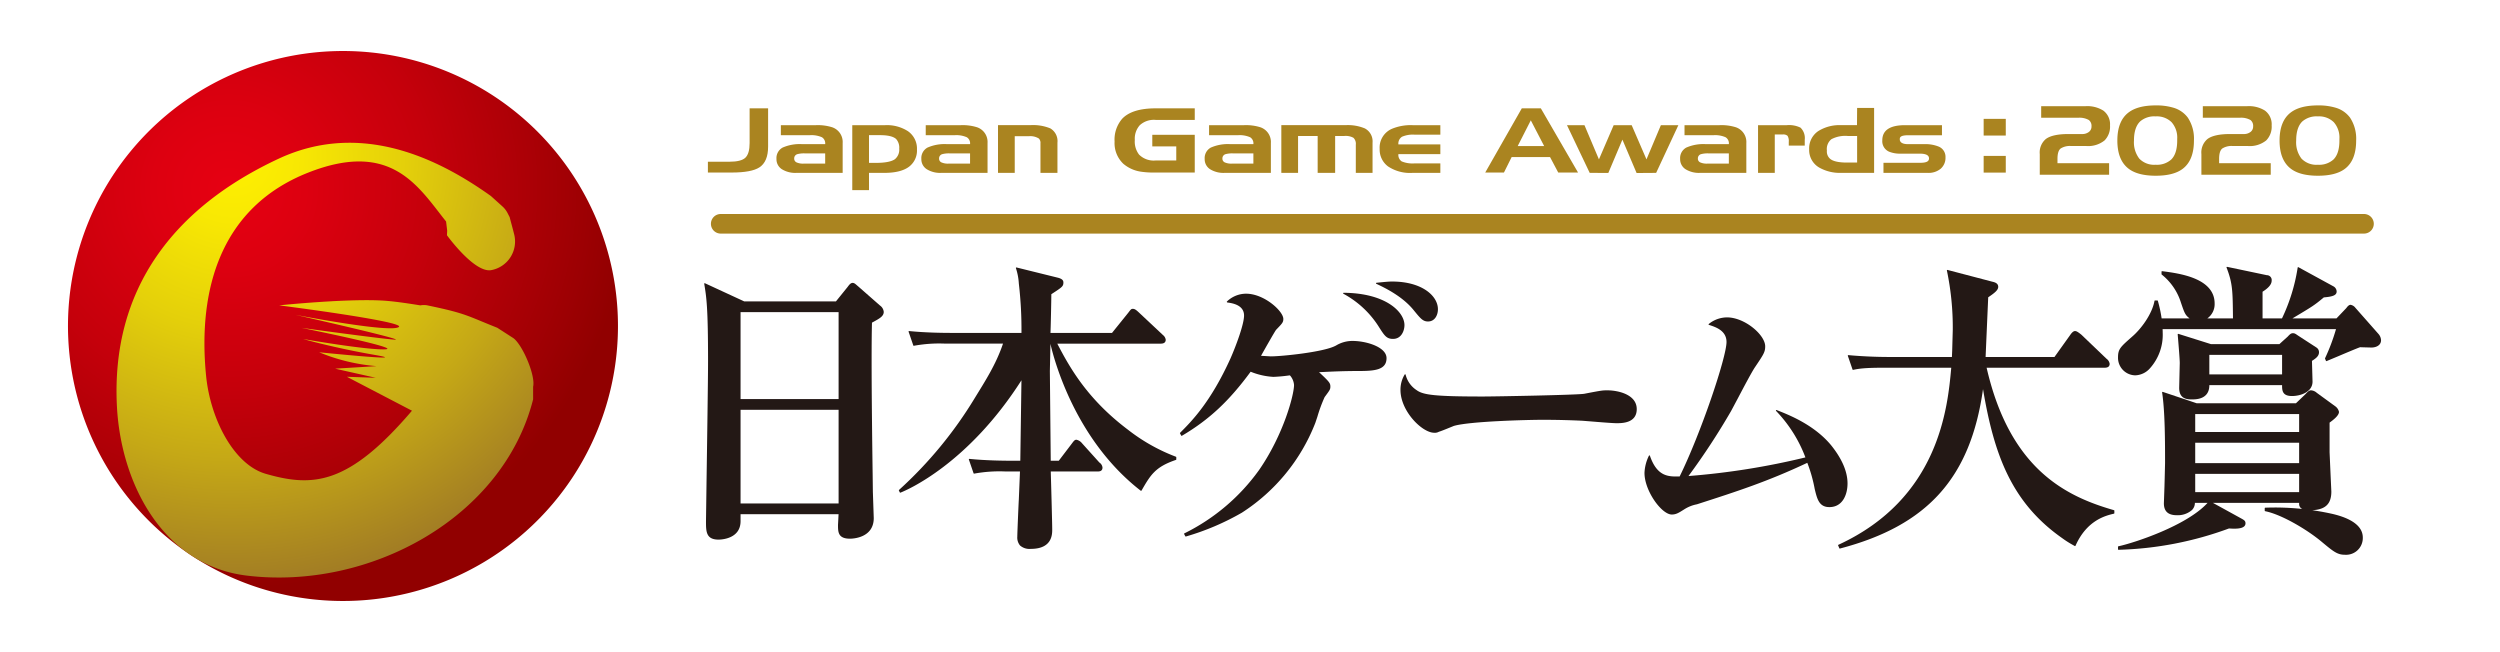<svg xmlns="http://www.w3.org/2000/svg" xmlns:xlink="http://www.w3.org/1999/xlink" viewBox="0 0 625.578 163.125"><defs><style>.a{fill:#fff;}.b{fill:url(#a);}.c{fill:url(#b);}.d{fill:#231815;}.e{fill:#aa8420;}</style><radialGradient id="a" cx="413.118" cy="149.637" r="69.304" gradientTransform="translate(-603.666 -192.172) scale(1.6)" gradientUnits="userSpaceOnUse"><stop offset="0" stop-color="#e60012"/><stop offset="0.172" stop-color="#dd0010"/><stop offset="0.453" stop-color="#c5000b"/><stop offset="0.806" stop-color="#9d0003"/><stop offset="0.904" stop-color="#910000"/><stop offset="1" stop-color="#910000"/></radialGradient><radialGradient id="b" cx="412.789" cy="146.796" r="69.569" gradientTransform="translate(-660.44 -216.433) scale(1.741)" gradientUnits="userSpaceOnUse"><stop offset="0" stop-color="#fff100"/><stop offset="0.134" stop-color="#f8e803"/><stop offset="0.352" stop-color="#e4d00a"/><stop offset="0.627" stop-color="#c5a816"/><stop offset="0.904" stop-color="#9f7925"/><stop offset="1" stop-color="#9f7925"/></radialGradient></defs><title>JGA2020_logo_cs3</title><rect class="a" width="625.578" height="163.125"/><path class="b" d="M154.635,81.559A68.811,68.811,0,1,1,85.821,12.764,68.814,68.814,0,0,1,154.635,81.559Z"/><path class="c" d="M128.482,84.624l-4.047-2.607c-7.748-3.075-7.748-3.583-17.616-5.628a4.811,4.811,0,0,0-1.627.025c-2.514-.402-5.646-.891-8.402-1.127-8.896-.746-26.932,1.121-26.932,1.121s31.499,4.029,29.969,5.393c-1.839,1.633-25.906-3.023-25.906-3.023s28.776,6.52,24.753,6.21c-4.033-.301-23.247-2.951-23.247-2.951s25.507,5.144,20.972,5.375c-4.528.223-20.542-2.582-20.542-2.582s7.688,2.213,17.946,3.986c10.256,1.793-13.945-.668-13.945-.668a47.4,47.4,0,0,0,14.369,3.471l-10.364.633,10.15,2.281-7.219-.254,16.293,8.492c-15.875,18.613-24.764,19.191-36.576,15.797-8.005-2.301-13.885-13.74-14.942-24.537C49.425,72.293,55.293,51.762,77.189,43.168c20.825-8.18,27.491,3.572,34.435,12.26l.277,2.307-.058,1.133s6.734,9.344,10.986,8.744a7.285,7.285,0,0,0,5.779-9.168c-.326-1.348-.737-2.769-1.074-4.107l-.572-1.107a5.838,5.838,0,0,0-1.238-1.58l-2.895-2.609c-11.877-8.457-31.75-19.299-53.121-9.32C43.473,51.959,27.816,72.293,29.249,101.518c.979,19.67,11.637,39.988,32.51,42.52,30.711,3.709,64.131-14.459,71.645-44.109V96.768C134.051,94.006,130.79,86.358,128.482,84.624Z"/><path class="d" d="M220.209,76.457l-5.366-4.709-.429-.367c-.406-.355-.674-.592-1.057-.592-.497,0-.858.478-1.177.902l-.175.229s-2.754,3.408-2.83,3.504H186.238c-.052-.024-9.832-4.545-9.832-4.545a.13.13,0,0,0-.135.014.135.135,0,0,0-.05.127c.554,3.352.955,5.773.955,19.448,0,4.238-.232,20.002-.384,30.441l-.131,9.508c0,2.576,0,4.611,3.147,4.611.562,0,5.502-.129,5.502-4.611v-1.748H209.836c-.013.231-.081,1.555-.081,1.555l-.06,1.121c0,1.773,0,3.451,3,3.451.609,0,5.945-.145,5.945-5.152l-.222-6.566-.052-4.258c-.088-6.391-.26-18.965-.26-28.705,0-3.703.025-6.992.089-9.381.078-.041.216-.117.216-.117,1.701-.926,2.729-1.484,2.729-2.588A2.181,2.181,0,0,0,220.209,76.457Zm-10.365,26.09v23.438H185.311V102.547ZM185.311,99.862V78.108h24.533V99.862Z"/><path class="d" d="M294.262,114.293a45.754,45.754,0,0,1-12.031-6.779c-10.085-7.609-14.477-15.383-17.668-21.525h25.9c.82,0,1.236-.33,1.236-.981a1.801,1.801,0,0,0-.692-1.17l-.082-.08c-.01-.01-5.969-5.598-5.969-5.598-.593-.545-.984-.881-1.482-.881-.392,0-.51.152-1.008.797l-.199.258s-3.79,4.702-4.006,4.971h-15.399c.072-1.577.212-8.088.215-9.688.077-.051.25-.162.25-.162,2.451-1.6,2.766-1.805,2.766-2.768,0-.424-.169-.898-1.423-1.209l-10.3-2.549a.133.133,0,0,0-.156.172,15.068,15.068,0,0,1,.729,3.834l.02.193a98.688,98.688,0,0,1,.64,12.176h-17.671c-1.768,0-6.323-.045-10.435-.463a.127.127,0,0,0-.118.051.13.13,0,0,0-.017.129l1.176,3.426a.13.13,0,0,0,.148.078,35.036,35.036,0,0,1,7.92-.537H250.984c-1.733,5.149-4.411,9.287-7.059,13.604a103.157,103.157,0,0,1-18.959,23.004.122.122,0,0,0-.042.096.126.126,0,0,0,.013.057l.221.463a.133.133,0,0,0,.168.064c1.697-.674,16.891-7.166,30.273-28.115-.012.816-.283,19.877-.287,20.129h-2.297c-1.768,0-6.324-.045-10.436-.463a.132.132,0,0,0-.117.053.128.128,0,0,0-.018.129l1.178,3.43a.131.131,0,0,0,.148.078,35.051,35.051,0,0,1,7.92-.537h3.541c-.01.262-.289,7.025-.289,7.025-.072,1.066-.368,8.283-.368,8.734-.008.172-.013.35-.013.527a3.107,3.107,0,0,0,.686,2.232,3.582,3.582,0,0,0,2.695.848c5.355,0,5.355-3.644,5.355-4.844,0-1.641-.281-11.809-.364-14.524h11.712c.369,0,1.233,0,1.233-.982a1.72,1.72,0,0,0-.779-1.26l-4.337-4.814a2.441,2.441,0,0,0-1.415-.887c-.427,0-.662.318-1.179,1.016-.029.039-3.016,3.959-3.229,4.238h-2.012c-.003-.258-.219-22.428-.219-22.428s.137-6.49.144-6.826c.973,4.309,6.321,24.137,22.6,36.76a.134.134,0,0,0,.105.025.132.132,0,0,0,.088-.064c2.273-3.93,3.414-5.904,8.609-7.674a.13.13,0,0,0,.089-.125v-.541A.132.132,0,0,0,294.262,114.293Z"/><path class="d" d="M338.434,85.313a7.962,7.962,0,0,0-4.137,1.158l-.187.092c-3.043,1.559-13.38,2.613-16.129,2.613,0,0-2.086-.121-2.432-.141.814-1.461,3.521-6.244,3.777-6.512l.337-.353c1.185-1.239,1.465-1.534,1.465-2.366,0-1.932-4.78-6.312-9.328-6.312a6.905,6.905,0,0,0-4.79,1.961c-.041.033-.021.092-.006.142a.188.188,0,0,0,.146.1c1.136.158,4.151.578,4.151,3.26,0,2.205-2.018,7.598-3.373,10.686-4.982,11.01-9.768,15.797-12.627,18.656a.132.132,0,0,0-.022.156l.294.541a.135.135,0,0,0,.08.064.131.131,0,0,0,.101-.016c6.794-4.008,11.781-8.658,17.197-16.027a17.656,17.656,0,0,0,5.69,1.291,38.596,38.596,0,0,0,3.866-.35s.176-.02.268-.029a4.019,4.019,0,0,1,1.033,2.41c0,2.453-2.598,12.373-8.732,21.252a50.409,50.409,0,0,1-18.713,15.877.129.129,0,0,0-.064.078.102.102,0,0,0-.006.039.129.129,0,0,0,.016.062l.294.541a.134.134,0,0,0,.155.062,63.347,63.347,0,0,0,14.008-5.963,47.032,47.032,0,0,0,18.373-22.477l.504-1.504a37.267,37.267,0,0,1,1.822-4.943c.011-.012.232-.312.232-.312,1.066-1.445,1.203-1.631,1.203-2.326,0-.883-.305-1.223-2.832-3.592.375-.018,1.076-.049,1.076-.049,2.051-.1,5.149-.246,8.834-.246,3.952,0,6.975-.236,6.975-3.223C346.953,86.846,341.916,85.313,338.434,85.313Zm-15.645,8.613.062-.006A.298.298,0,0,1,322.789,93.926Z"/><path class="d" d="M336.228,73.262a.132.132,0,0,0-.066.246,23.918,23.918,0,0,1,8.635,7.912l.138.217c1.502,2.368,2.009,3.167,3.651,3.167,2.094,0,2.853-2.064,2.853-3.454C351.439,78.037,346.721,73.338,336.228,73.262Z"/><path class="d" d="M344.395,71.008l.253.121c1.849.885,6.18,2.959,8.974,6.334l.173.211c1.646,2.018,2.262,2.772,3.533,2.772,1.708,0,2.485-1.59,2.485-3.067,0-3.359-4.017-6.93-11.461-6.93-.821,0-1.739.082-3.913.309a.132.132,0,0,0-.116.109A.131.131,0,0,0,344.395,71.008Z"/><path class="d" d="M402.223,97.674c-1.186,0-1.338,0-5.764.854-1.529.305-22.306.691-25.357.691-12.258,0-15.012-.418-16.624-1.596l-.003-.002a6.441,6.441,0,0,1-2.746-3.875.133.133,0,0,0-.24-.021,7.287,7.287,0,0,0-1.046,3.848c0,5.316,5.418,10.717,8.445,10.717a2.072,2.072,0,0,0,1.179-.256c.406-.098,1.949-.729,2.969-1.146l.756-.307c3.961-1.166,18.489-1.535,22.245-1.535,3.312,0,6.534.076,9.852.232l1.998.156c2.236.184,5.616.461,6.617.461,1.384,0,5.06,0,5.06-3.531C409.563,98.655,404.762,97.674,402.223,97.674Z"/><path class="d" d="M462.309,120.971c0-2.932-1.37-6.137-4.074-9.516-4.232-5.135-10.523-7.609-13.545-8.801l-.121-.047a.13.13,0,0,0-.156.049.127.127,0,0,0-.021.074.132.132,0,0,0,.033.088l.152.166a33.956,33.956,0,0,1,7.193,11.473,184.021,184.021,0,0,1-29.261,4.664,173.181,173.181,0,0,0,10.649-16.248l1.658-3.106c1.512-2.869,3.582-6.797,4.369-7.934,2.142-3.182,2.522-3.748,2.522-5.174,0-2.857-5.121-7.239-9.548-7.239a7.297,7.297,0,0,0-4.561,1.645.134.134,0,0,0-.058.109.053.053,0,0,0,.002.018.131.131,0,0,0,.09.107c1.645.525,4.396,1.405,4.396,4.278,0,3.801-6.393,22.801-11.725,33.641-2.772.074-5.627.102-7.444-5.176a.132.132,0,0,0-.12-.088.131.131,0,0,0-.125.082,10.632,10.632,0,0,0-1.113,4.305c0,4.494,4.295,10.408,6.828,10.408,1.072,0,1.73-.414,3.041-1.244l.266-.166a8.968,8.968,0,0,1,2.982-1.145c10.274-3.312,17.689-5.707,27.625-10.383a36.038,36.038,0,0,1,1.844,6.496l.018.084.035.148c.574,2.336,1.07,4.356,3.623,4.356C461.119,126.897,462.309,123.704,462.309,120.971Z"/><path class="d" d="M528.984,127.663c-11.754-3.383-25.988-10.004-31.871-35.648H526.668c.818,0,1.234-.33,1.234-.981a1.902,1.902,0,0,0-.786-1.262l-6.322-6.049c-.881-.693-1.215-.883-1.558-.883-.508,0-.965.639-1.209.982-.002.002-3.72,5.207-3.936,5.508H496.859c.012-.262.358-8.233.358-8.233s.289-6.578.295-6.707c1.691-1.135,2.505-1.824,2.505-2.621,0-.938-.975-1.164-1.5-1.285l-11.18-2.936a.133.133,0,0,0-.125.031.136.136,0,0,0-.039.096.124.124,0,0,0,.002.027,69.71,69.71,0,0,1,1.47,14.807l-.147,5.275s-.059,1.33-.068,1.545H472.958c-3.48,0-6.991-.154-10.437-.463a.131.131,0,0,0-.133.182l1.177,3.424a.13.13,0,0,0,.148.08c1.497-.315,2.94-.539,7.92-.539h16.631c-.897,10.062-3.073,32.728-28.237,44.309a.131.131,0,0,0-.076.119.126.126,0,0,0,.01.051l.295.695a.13.13,0,0,0,.154.076c21.948-5.762,32.685-17.723,35.803-39.887,2.753,16.393,7.117,28.4,19.857,37.318a25.498,25.498,0,0,0,2.785,1.76l.316.178a.125.125,0,0,0,.106.01.13.13,0,0,0,.078-.07c2.838-6.428,7.592-7.557,9.623-8.037a.132.132,0,0,0,.101-.129v-.617A.133.133,0,0,0,528.984,127.663Z"/><path class="d" d="M580.285,88.149a1.381,1.381,0,0,0-.648-1.193l-4.633-3.012c-.672-.469-.84-.562-1.25-.562-.497,0-.746.262-1.346.893,0,0-1.818,1.625-2.021,1.836H553.25c-.043-.014-8.146-2.566-8.146-2.566a.134.134,0,0,0-.124.021.131.131,0,0,0-.051.113l.101,1.24c.154,1.887.414,5.049.414,5.934l-.147,6.182c0,2.566,1.592,2.912,3.148,2.912,1.031,0,4.399.006,4.399-3.557v-.023h18.204v.256c0,1.363.295,2.475,2.486,2.475,2.063,0,5.134-.961,5.134-3.607,0,0-.141-5.053-.144-5.186C579.437,89.712,580.285,89.143,580.285,88.149Zm-27.441,5.533V88.796h18.204v4.887Z"/><path class="d" d="M595.145,83.541c-.029-.037-5.621-6.372-5.621-6.372-.004-.006-.103-.111-.103-.111a1.919,1.919,0,0,0-1.246-.785c-.422,0-.809.473-1.062.828.01-.012-2.244,2.356-2.451,2.572h-11.02c.19-.113.382-.229.382-.229,4.606-2.754,5.089-3.041,7.468-5.025,2.382-.197,3.21-.582,3.21-1.49a1.525,1.525,0,0,0-.798-1.273c-.006-.002-8.762-4.791-8.762-4.791a.129.129,0,0,0-.122-.002.131.131,0,0,0-.071.1,45.406,45.406,0,0,1-3.925,12.711h-4.862V72.998c1.528-.957,2.279-1.865,2.279-2.773a1.21,1.21,0,0,0-1.214-1.365l-9.925-2.086a.136.136,0,0,0-.127.045.121.121,0,0,0-.031.084.151.151,0,0,0,.009.049c1.517,3.941,1.536,5.771,1.606,12.584l.002.139h-6.422a4.362,4.362,0,0,0,1.83-3.732c0-6.387-8.873-7.535-13.137-8.088a.133.133,0,0,0-.103.033.125.125,0,0,0-.045.098v.617a.131.131,0,0,0,.053.105,14.448,14.448,0,0,1,4.81,7.047l.083.24c.812,2.365.989,2.85,2.076,3.68h-7a34.159,34.159,0,0,0-.941-4.385.131.131,0,0,0-.126-.098h-.589a.133.133,0,0,0-.13.109c-.586,3.234-3.271,6.957-5.62,8.961l-.182.162c-2.685,2.373-3.322,2.938-3.322,4.961a4.386,4.386,0,0,0,4.324,4.535,5.115,5.115,0,0,0,3.693-1.793,12.547,12.547,0,0,0,3.162-8.889c0-.293-.011-.586-.025-.881H584.543a49.264,49.264,0,0,1-2.737,7.273.13.13,0,0,0-.017.062.146.146,0,0,0,.01.051l.222.539a.128.128,0,0,0,.07.072.116.116,0,0,0,.099,0l2.822-1.18c2.109-.893,4.734-2.004,5.561-2.293,0,.008,1.291.043,1.291.043l1.535.041c1.2,0,2.412-.566,2.412-1.83A2.535,2.535,0,0,0,595.145,83.541Z"/><path class="d" d="M583.272,128.512c-1.62-.354-3.184-.627-4.679-.842,3.342-.17,4.782-1.596,4.782-4.67l-.179-3.898-.262-5.924v-7.424l.018-.014c.816-.6,2.336-1.717,2.336-2.68a2.366,2.366,0,0,0-.859-1.342l-4.564-3.324-.12-.084a2.368,2.368,0,0,0-1.429-.637c-.243,0-.576,0-1.351.894,0,0-2.251,2.156-2.454,2.35h-24.817c0-.006-8.492-2.852-8.492-2.852a.136.136,0,0,0-.127.025.131.131,0,0,0-.045.121c.735,4.856.735,12.568.735,17.672l-.089,3.662-.06,2.217-.146,4.172c0,2.012,1.054,2.988,3.222,2.988a5.383,5.383,0,0,0,3.812-1.303,2.534,2.534,0,0,0,.729-1.787h3.168c-5.158,5.682-18.29,10.006-22.305,10.865a.132.132,0,0,0-.103.129v.617a.133.133,0,0,0,.04.096.129.129,0,0,0,.097.037,86.409,86.409,0,0,0,27.629-5.338c1.125.072,3.061.18,3.814-.533a.997.997,0,0,0,.319-.75c0-.594-.324-.789-.815-1.082-.053-.031-5.708-3.143-7.34-4.041h21.577v.256a1.338,1.338,0,0,0,.792,1.272,63.99,63.99,0,0,0-9.274-.32.128.128,0,0,0-.126.129v.619a.133.133,0,0,0,.105.129c4.14.824,10.64,4.678,14.287,7.773,2.739,2.273,3.765,3.123,5.603,3.123a4.192,4.192,0,0,0,4.545-4.305C591.248,130.983,586.911,129.301,583.272,128.512Zm-7.957-9.941v4.58h-26.005v-4.58Zm0-7.781v5.094h-26.005v-5.094Zm-26.005-2.686v-4.5h26.005v4.5Z"/><path class="e" d="M591.546,53.55H180.348a2.451,2.451,0,0,0,0,4.902H591.546a2.451,2.451,0,0,0,0-4.902Z"/><path class="e" d="M285.454,42.953a20.615,20.615,0,0,0,3.401.221h10.11V33.736h-10.625V36.628h6v3.529H289.169a5.163,5.163,0,0,1-4.138-1.474,5.321,5.321,0,0,1-1.065-3.65,5.06,5.06,0,0,1,1.242-3.698,5.217,5.217,0,0,1,3.978-1.332h9.78V27.111h-9.795q-5.859,0-8.347,2.583a7.98,7.98,0,0,0-1.921,5.731,7.124,7.124,0,0,0,2.173,5.543A8.724,8.724,0,0,0,285.454,42.953Z"/><path class="e" d="M302.771,42.324a6.34,6.34,0,0,0,3.705.934h11.536V35.786a3.887,3.887,0,0,0-2.641-3.947,12.09,12.09,0,0,0-4.029-.518H302.546v2.517h7.169a6.442,6.442,0,0,1,3.118.512,1.784,1.784,0,0,1,.803,1.722h-5.723a10.652,10.652,0,0,0-4.921.855,2.998,2.998,0,0,0-1.543,2.853A2.957,2.957,0,0,0,302.771,42.324Zm3.917-3.751a6.321,6.321,0,0,1,1.857-.19h5.091v2.562h-5.412a3.982,3.982,0,0,1-1.73-.301,1.005,1.005,0,0,1-.608-.965A1.09,1.09,0,0,1,306.688,38.573Z"/><path class="e" d="M347.33,41.642a9.891,9.891,0,0,0,6.127,1.617H360.42v-2.375h-6.427a7.062,7.062,0,0,1-3.248-.498,1.944,1.944,0,0,1-.823-1.815H360.42V36.134h-10.498a2.014,2.014,0,0,1,.91-1.92,6.877,6.877,0,0,1,3.155-.518H360.42v-2.375h-6.963a12.248,12.248,0,0,0-5.224.939,5.126,5.126,0,0,0-2.999,5.014A5.227,5.227,0,0,0,347.33,41.642Z"/><path class="e" d="M324.816,34.025h4.904v9.233h4.375V34.025h2.306a3.994,3.994,0,0,1,2.269.454,2.06,2.06,0,0,1,.596,1.72v7.059h4.188V35.688a3.658,3.658,0,0,0-1.934-3.559,11.036,11.036,0,0,0-4.83-.809h-16.062V43.259h4.188Z"/><path class="e" d="M190.024,41.883q2.178-1.418,2.179-5.197V27.111h-4.625v8.69q0,2.619-1.044,3.644-1.044,1.025-4.018,1.024h-5.377v2.704h5.936Q188.033,43.174,190.024,41.883Z"/><path class="e" d="M195.619,42.324a6.34,6.34,0,0,0,3.705.934h11.536V35.786a3.887,3.887,0,0,0-2.642-3.947,12.084,12.084,0,0,0-4.028-.518H195.394v2.517H202.563a6.436,6.436,0,0,1,3.118.512,1.785,1.785,0,0,1,.804,1.722h-5.724a10.651,10.651,0,0,0-4.921.855,2.998,2.998,0,0,0-1.543,2.853A2.957,2.957,0,0,0,195.619,42.324Zm3.917-3.751a6.32,6.32,0,0,1,1.857-.19h5.092v2.562h-5.412a3.982,3.982,0,0,1-1.73-.301,1.005,1.005,0,0,1-.608-.965A1.09,1.09,0,0,1,199.536,38.573Z"/><path class="e" d="M231.873,42.324a6.34,6.34,0,0,0,3.705.934h11.536V35.786a3.887,3.887,0,0,0-2.642-3.947,12.083,12.083,0,0,0-4.028-.518H231.648v2.517h7.169a6.436,6.436,0,0,1,3.118.512,1.785,1.785,0,0,1,.804,1.722h-5.724a10.652,10.652,0,0,0-4.921.855,2.998,2.998,0,0,0-1.543,2.853A2.957,2.957,0,0,0,231.873,42.324Zm3.917-3.751a6.32,6.32,0,0,1,1.857-.19h5.092v2.562h-5.412a3.982,3.982,0,0,1-1.73-.301,1.005,1.005,0,0,1-.608-.965A1.09,1.09,0,0,1,235.79,38.573Z"/><path class="e" d="M253.919,34.088h3.494a4.074,4.074,0,0,1,2.555.582,1.567,1.567,0,0,1,.389,1.196v7.393h4.25V35.688a3.693,3.693,0,0,0-1.775-3.559,11.292,11.292,0,0,0-5.033-.809H249.732V43.259h4.188Z"/><path class="e" d="M217.452,43.259h3.818q4.074,0,6.128-1.488a5.052,5.052,0,0,0,2.054-4.367,5.294,5.294,0,0,0-2.285-4.594,9.692,9.692,0,0,0-5.664-1.488h-8.238v16.25h4.188Zm0-9.438h2.768q2.96,0,4.022.968a3.243,3.243,0,0,1,.772,2.42,3.075,3.075,0,0,1-1.062,2.614q-1.289.936-4.859.935h-1.642Z"/><path class="e" d="M378.265,39.299h9.6l2.055,3.875h4.957L385.567,27.111h-4.766L371.649,43.174h4.687Zm4.791-9.188,3.342,6.438H379.776Z"/><path class="e" d="M421.746,42.324a6.34,6.34,0,0,0,3.705.934h11.536V35.786a3.887,3.887,0,0,0-2.642-3.947,12.084,12.084,0,0,0-4.028-.518h-8.796v2.517h7.169a6.436,6.436,0,0,1,3.118.512,1.784,1.784,0,0,1,.804,1.722h-5.724a10.652,10.652,0,0,0-4.921.855,2.998,2.998,0,0,0-1.543,2.853A2.957,2.957,0,0,0,421.746,42.324Zm3.917-3.751a6.321,6.321,0,0,1,1.857-.19h5.092v2.562h-5.412a3.982,3.982,0,0,1-1.73-.301,1.005,1.005,0,0,1-.608-.965A1.09,1.09,0,0,1,425.663,38.573Z"/><path class="e" d="M455.482,42.066a10.464,10.464,0,0,0,5.191,1.193H468.96v-16.25h-4.25l-.032,4.312h-3.936a9.979,9.979,0,0,0-5.71,1.452,5.198,5.198,0,0,0-2.322,4.581A5.057,5.057,0,0,0,455.482,42.066Zm2.784-7.229a7.428,7.428,0,0,1,4.106-.811H464.71v6.654h-2.531q-3.053,0-4.188-.907a2.415,2.415,0,0,1-.844-2.096A3.168,3.168,0,0,1,458.267,34.836Z"/><path class="e" d="M444.104,33.65h1.99a1.619,1.619,0,0,1,1.203.336,2.457,2.457,0,0,1,.307,1.509v.939h4V34.963a3.634,3.634,0,0,0-1.062-3.021,6.52,6.52,0,0,0-3.414-.621h-7.211V43.259h4.188Z"/><path class="e" d="M472.719,37.958a7.246,7.246,0,0,0,2.963.488h4.668q2.35,0,2.35,1.187c0,.834-.783,1.109-2.35,1.109h-9.047v2.517h11.068a4.724,4.724,0,0,0,3.275-1.059,3.612,3.612,0,0,0,1.178-2.824,2.767,2.767,0,0,0-1.703-2.695,8.878,8.878,0,0,0-3.693-.609h-3.953q-1.96,0-2.088-1.103v-.201c0-.713.76-.929,2.277-.929h8.277V31.321h-9.223q-5.707,0-5.707,3.807A2.84,2.84,0,0,0,472.719,37.958Z"/><polygon class="e" points="402.454 43.273 405.979 34.941 409.528 43.293 414.419 43.259 419.981 31.321 415.606 31.321 412.001 39.884 408.294 31.321 403.794 31.321 400.104 39.884 396.481 31.321 392.106 31.321 397.794 43.259 402.454 43.273"/><path class="e" d="M527.765,40.831h-12.92V39.769q0-2.023.825-2.629a4.303,4.303,0,0,1,2.534-.605h3.794a6.555,6.555,0,0,0,4.634-1.399,4.902,4.902,0,0,0,1.361-3.755,4.252,4.252,0,0,0-1.68-3.706,7.526,7.526,0,0,0-4.432-1.105H510.767v2.897H520a4.78,4.78,0,0,1,2.693.565,1.85,1.85,0,0,1,.666,1.595,1.676,1.676,0,0,1-.666,1.399,2.665,2.665,0,0,1-1.68.516h-3.418q-4.025,0-5.677,1.255a4.406,4.406,0,0,0-1.506,3.764v5.167h17.352Z"/><path class="e" d="M532.795,42.328q2.301,1.645,6.629,1.645,4.326,0,6.601-1.62,2.968-2.109,2.968-7.19a9.58,9.58,0,0,0-1.525-5.719,6.873,6.873,0,0,0-3.661-2.504,14.815,14.815,0,0,0-4.382-.564q-4.494,0-6.823,1.792-2.773,2.134-2.773,6.995Q529.828,40.192,532.795,42.328Zm2.773-11.978a5.434,5.434,0,0,1,3.856-1.226,5.259,5.259,0,0,1,3.979,1.46,5.81,5.81,0,0,1,1.4,4.185v.394q0,3.288-1.497,4.761a5.333,5.333,0,0,1-3.883,1.301,5.15,5.15,0,0,1-4.106-1.533,6.696,6.696,0,0,1-1.331-4.504Q533.988,31.823,535.569,30.35Z"/><path class="e" d="M568.212,40.831h-12.92V39.769q0-2.023.825-2.629a4.304,4.304,0,0,1,2.534-.605h3.794a6.555,6.555,0,0,0,4.634-1.399,4.902,4.902,0,0,0,1.361-3.755,4.252,4.252,0,0,0-1.68-3.706,7.526,7.526,0,0,0-4.432-1.105h-11.114v2.897h9.233a4.78,4.78,0,0,1,2.693.565,1.85,1.85,0,0,1,.666,1.595,1.677,1.677,0,0,1-.666,1.399,2.665,2.665,0,0,1-1.68.516h-3.418q-4.025,0-5.677,1.255a4.406,4.406,0,0,0-1.506,3.764v5.167h17.352Z"/><path class="e" d="M573.385,42.328q2.301,1.645,6.629,1.645,4.326,0,6.601-1.62,2.968-2.109,2.968-7.19a9.58,9.58,0,0,0-1.525-5.719,6.873,6.873,0,0,0-3.661-2.504,14.814,14.814,0,0,0-4.382-.564q-4.494,0-6.823,1.792-2.773,2.134-2.773,6.995Q570.417,40.192,573.385,42.328Zm2.773-11.978a5.434,5.434,0,0,1,3.856-1.226,5.259,5.259,0,0,1,3.979,1.46,5.81,5.81,0,0,1,1.4,4.185v.394q0,3.288-1.497,4.761a5.333,5.333,0,0,1-3.883,1.301,5.15,5.15,0,0,1-4.106-1.533,6.696,6.696,0,0,1-1.331-4.504Q574.577,31.823,576.158,30.35Z"/><polygon class="e" points="500.773 33.918 501.907 33.918 501.907 29.742 500.773 29.742 497.505 29.742 496.372 29.742 496.372 33.918 497.505 33.918 500.773 33.918"/><polygon class="e" points="500.773 43.189 501.907 43.189 501.907 39.013 500.773 39.013 497.505 39.013 496.372 39.013 496.372 43.189 497.505 43.189 500.773 43.189"/></svg>